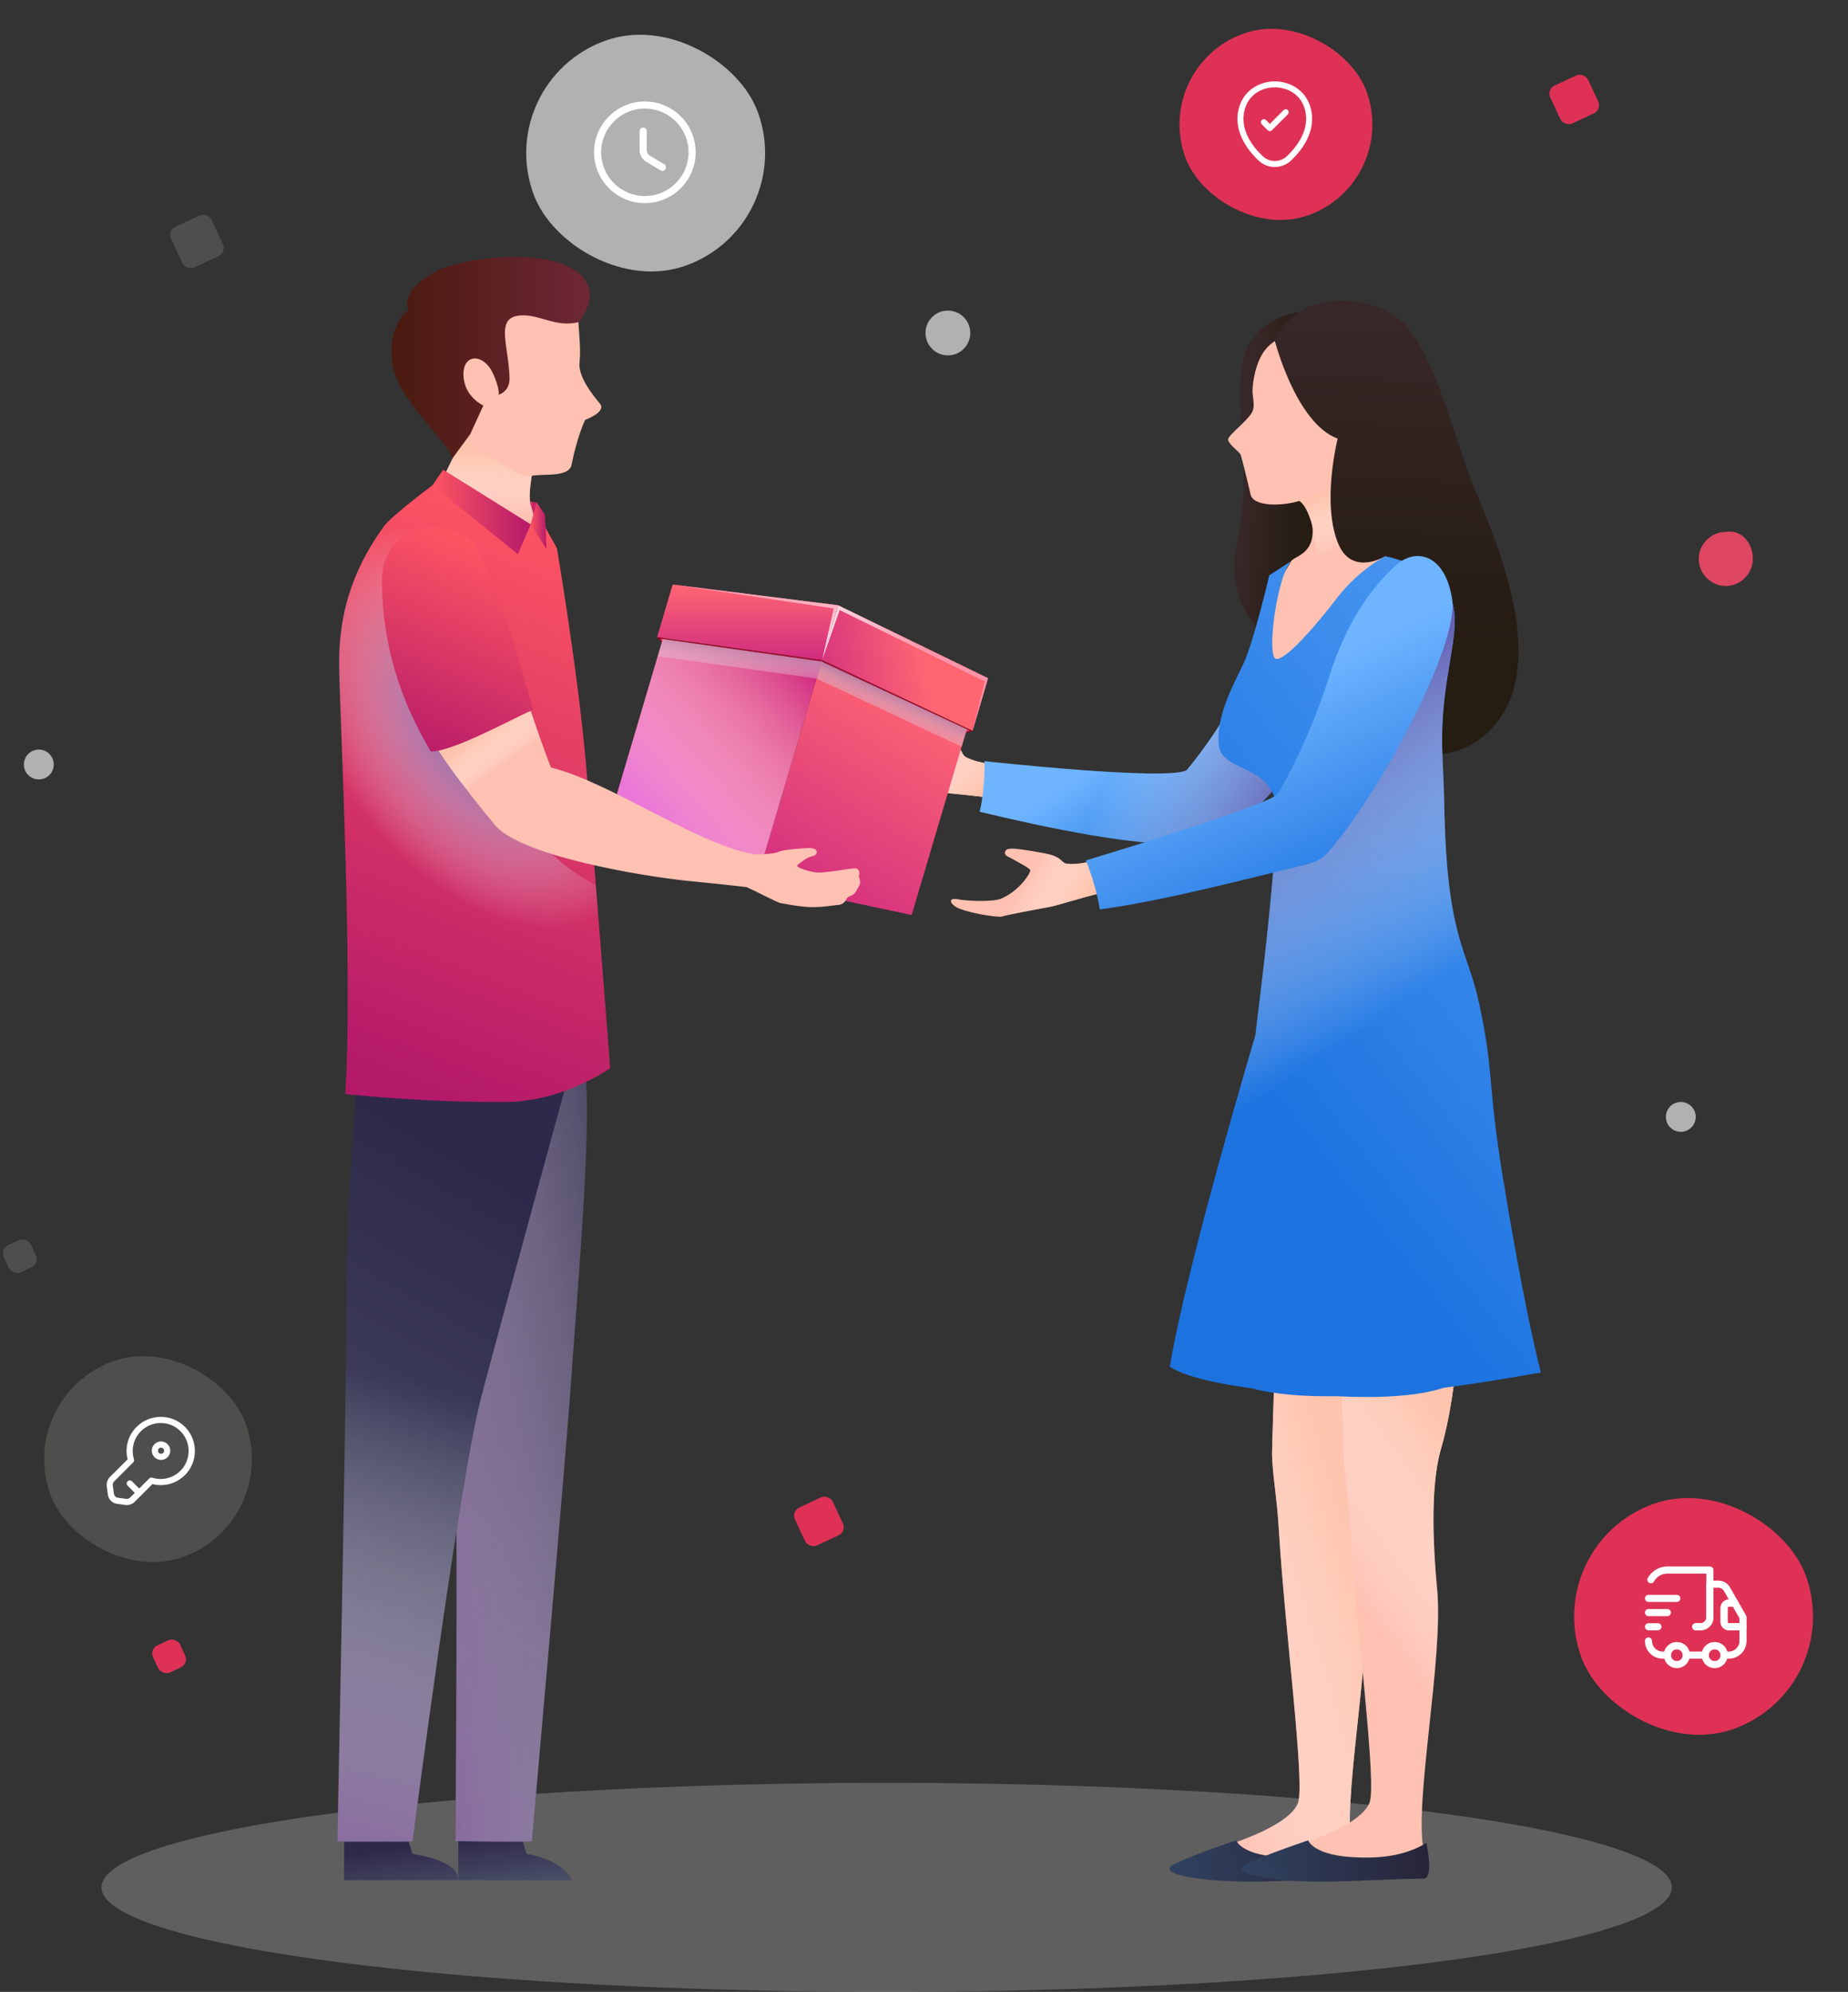 <svg width="619" height="667" viewBox="0 0 619 667" fill="none" xmlns="http://www.w3.org/2000/svg">
<rect x="0" y="0" width="619" height="667" fill="#333333" stroke="none"/>
<ellipse opacity="0.35" cx="297" cy="632" rx="263" ry="35" fill="#B1B1B1"/>
<g clip-path="url(#clip0_404_12611)">
<path d="M179.746 168.235L173.484 167.434L176.549 174.375L180.412 176.778L179.746 168.235Z" fill="url(#paint0_linear_404_12611)"/>
<path d="M115.266 612.913V629.6H153.367C153.367 629.6 155.366 623.593 138.18 620.789L135.649 612.913H115.266Z" fill="url(#paint1_linear_404_12611)"/>
<path d="M153.5 612.913V629.6H191.602C191.602 629.6 189.204 623.059 176.414 620.789L173.883 612.913H153.5Z" fill="url(#paint2_linear_404_12611)"/>
<path d="M148.039 393.978C148.039 393.978 151.769 481.685 152.569 494.902C153.368 508.118 152.569 616.517 152.569 616.517C152.569 616.517 178.147 616.918 178.147 616.517C178.147 616.117 189.072 494.234 191.337 461.794C193.601 429.355 198.264 377.424 195.999 358.601C195.067 350.992 193.735 343.383 193.735 343.383L160.562 342.582L148.039 393.978Z" fill="url(#paint3_linear_404_12611)"/>
<path d="M148.039 393.978C148.039 393.978 151.769 481.685 152.569 494.902C153.368 508.118 152.569 616.517 152.569 616.517C152.569 616.517 178.147 616.918 178.147 616.517C178.147 616.117 189.072 494.234 191.337 461.794C193.601 429.355 198.264 377.424 195.999 358.601C195.067 350.992 193.735 343.383 193.735 343.383L160.562 342.582L148.039 393.978Z" fill="url(#paint4_linear_404_12611)"/>
<path d="M121.393 343.249C121.393 343.249 116.331 389.973 116.064 433.893C115.931 477.947 113 616.651 113 616.651H138.179C138.179 616.651 153.766 495.97 161.227 467.668C168.687 439.367 194.932 343.783 194.932 343.783L121.393 343.249Z" fill="url(#paint5_linear_404_12611)"/>
<path d="M121.393 343.249C121.393 343.249 116.331 389.973 116.064 433.893C115.931 477.947 113 616.651 113 616.651H138.179C138.179 616.651 153.766 495.97 161.227 467.668C168.687 439.367 194.932 343.783 194.932 343.783L121.393 343.249Z" fill="url(#paint6_linear_404_12611)"/>
<path d="M335.215 255.809C332.284 256.209 326.289 255.141 323.358 253.406C322.026 252.605 322.692 251.003 319.228 248.6C317.896 247.665 313.366 244.862 311.501 243.794C309.636 242.726 307.105 241.124 306.039 242.058C304.973 242.993 305.773 243.794 306.705 244.995C309.636 248.333 311.235 250.469 311.235 251.136C311.368 251.804 305.773 256.209 298.978 256.476C295.381 256.61 286.588 257.01 284.59 256.61C280.327 255.675 281.526 258.479 284.59 259.68C289.386 261.549 295.648 262.083 296.58 262.083C298.046 262.083 310.302 264.352 312.567 265.02C314.832 265.554 326.955 266.221 333.483 267.556C333.483 267.556 334.549 267.556 335.082 263.685C335.748 259.413 335.215 255.809 335.215 255.809Z" fill="#FEC1B2"/>
<path d="M335.215 255.809C332.284 256.209 326.289 255.141 323.358 253.406C322.026 252.605 322.692 251.003 319.228 248.6C317.896 247.665 313.366 244.862 311.501 243.794C309.636 242.726 307.105 241.124 306.039 242.058C304.973 242.993 305.773 243.794 306.705 244.995C309.636 248.333 311.235 250.469 311.235 251.136C311.368 251.804 305.773 256.209 298.978 256.476C295.381 256.61 286.588 257.01 284.59 256.61C280.327 255.675 281.526 258.479 284.59 259.68C289.386 261.549 295.648 262.083 296.58 262.083C298.046 262.083 310.302 264.352 312.567 265.02C314.832 265.554 326.955 266.221 333.483 267.556C333.483 267.556 334.549 267.556 335.082 263.685C335.748 259.413 335.215 255.809 335.215 255.809Z" fill="url(#paint7_linear_404_12611)"/>
<path d="M448.453 187.992C456.047 182.919 465.505 186.791 465.372 202.276C465.239 217.762 431.134 263.284 411.284 279.571C409.418 281.04 408.219 282.107 402.624 282.508C382.641 284.243 349.335 276.901 328.152 271.828C328.152 271.828 330.017 264.352 329.751 254.874C329.751 254.874 390.634 261.549 397.428 257.945C397.428 257.945 409.152 244.595 420.476 221.767C429.935 202.677 440.326 193.332 448.453 187.992Z" fill="url(#paint8_linear_404_12611)"/>
<path d="M448.453 187.992C456.047 182.919 465.505 186.791 465.372 202.276C465.239 217.762 431.134 263.284 411.284 279.571C409.418 281.04 408.219 282.107 402.624 282.508C382.641 284.243 349.335 276.901 328.152 271.828C328.152 271.828 330.017 264.352 329.751 254.874C329.751 254.874 390.634 261.549 397.428 257.945C397.428 257.945 409.152 244.595 420.476 221.767C429.935 202.677 440.326 193.332 448.453 187.992Z" fill="url(#paint9_linear_404_12611)"/>
<path d="M325.758 244.728L322.027 246.063L322.96 242.592L325.758 244.728Z" fill="url(#paint10_linear_404_12611)"/>
<path d="M325.09 244.595L321.227 245.796L322.292 242.459L325.09 244.595Z" fill="url(#paint11_linear_404_12611)"/>
<path d="M253.281 295.324L275.796 219.497L324.289 242.592L305.371 306.404L253.281 295.324Z" fill="url(#paint12_linear_404_12611)"/>
<path d="M273.531 227.24L275.929 218.963L324.289 242.726L322.158 250.068L273.531 227.24Z" fill="url(#paint13_linear_404_12611)"/>
<path d="M275.398 220.966L280.727 202.677L330.952 227.107L325.757 244.728L275.398 220.966Z" fill="url(#paint14_linear_404_12611)"/>
<path d="M329.887 228.175L281.26 204.279L275.398 220.966L280.727 202.677L330.952 227.107L325.757 244.728L329.887 228.175Z" fill="url(#paint15_linear_404_12611)"/>
<path d="M275.399 220.966L275.133 221.5L325.358 244.862L325.758 244.728L275.399 220.966Z" fill="url(#paint16_linear_404_12611)"/>
<path d="M220.109 213.356L222.641 216.427L223.706 213.089L220.109 213.356Z" fill="url(#paint17_linear_404_12611)"/>
<path d="M220.777 213.49L223.309 216.694L224.374 213.356L220.777 213.49Z" fill="url(#paint18_linear_404_12611)"/>
<path d="M253.283 295.324L275.798 219.497L222.509 212.289L204.523 273.163L253.283 295.324Z" fill="url(#paint19_linear_404_12611)"/>
<path d="M253.283 295.324L275.798 219.497L222.509 212.289L204.523 273.163L253.283 295.324Z" fill="url(#paint20_linear_404_12611)"/>
<path d="M273.535 227.24L275.4 220.966L222.51 212.422L220.379 219.764L273.535 227.24Z" fill="url(#paint21_linear_404_12611)"/>
<path d="M275.397 220.966L280.726 202.677L225.305 195.735L220.109 213.356L275.397 220.966Z" fill="url(#paint22_linear_404_12611)"/>
<path d="M275.397 220.966L280.726 202.677L225.305 195.735L279.26 203.745L275.397 220.966Z" fill="url(#paint23_linear_404_12611)"/>
<path d="M275.397 220.966L275.131 221.5L220.509 213.757L220.109 213.356L275.397 220.966Z" fill="url(#paint24_linear_404_12611)"/>
<path d="M457.249 532.014C455.118 509.319 455.917 494.234 458.581 485.023C470.172 445.774 473.769 363.407 473.769 363.407L430.205 360.47C430.205 360.47 426.075 482.219 426.075 486.758C426.208 493.967 427.674 500.775 428.34 511.989C430.338 545.63 437.266 597.56 434.734 603.835C431.404 612.112 409.289 618.386 409.289 618.386C409.289 618.386 405.425 629.066 441.396 627.998C449.922 627.731 452.986 620.121 452.986 620.121C449.122 604.636 459.514 555.375 457.249 532.014Z" fill="#FEC1B2"/>
<path d="M457.249 532.014C455.118 509.319 455.917 494.234 458.581 485.023C470.172 445.774 473.769 363.407 473.769 363.407L430.205 360.47C430.205 360.47 426.075 482.219 426.075 486.758C426.208 493.967 427.674 500.775 428.34 511.989C430.338 545.63 437.266 597.56 434.734 603.835C431.404 612.112 409.289 618.386 409.289 618.386C409.289 618.386 405.425 629.066 441.396 627.998C449.922 627.731 452.986 620.121 452.986 620.121C449.122 604.636 459.514 555.375 457.249 532.014Z" fill="url(#paint25_linear_404_12611)"/>
<path d="M453.653 617.051C453.653 617.051 447.392 621.723 435.401 621.99C415.951 622.524 414.086 616.25 414.086 616.25C414.086 616.25 400.097 620.922 393.436 624.126C385.576 627.864 406.226 630.668 424.344 630C442.462 629.333 451.788 629.733 455.252 629.733C458.849 629.733 453.653 617.051 453.653 617.051Z" fill="url(#paint26_linear_404_12611)"/>
<path d="M481.363 532.013C479.231 509.319 480.031 494.234 482.695 485.023C494.285 445.774 487.891 365.676 487.891 365.676L445.659 360.336C445.659 360.336 450.055 482.086 450.055 486.625C450.189 493.833 451.654 500.642 452.32 511.855C454.319 545.497 461.246 597.427 458.715 603.701C455.384 611.978 433.269 618.253 433.269 618.253C433.269 618.253 429.406 628.932 465.376 627.864C473.902 627.597 476.966 619.988 476.966 619.988C473.369 604.636 483.628 555.375 481.363 532.013Z" fill="#FEC1B2"/>
<path d="M481.363 532.013C479.231 509.319 480.031 494.234 482.695 485.023C494.285 445.774 487.891 365.676 487.891 365.676L445.659 360.336C445.659 360.336 450.055 482.086 450.055 486.625C450.189 493.833 451.654 500.642 452.32 511.855C454.319 545.497 461.246 597.427 458.715 603.701C455.384 611.978 433.269 618.253 433.269 618.253C433.269 618.253 429.406 628.932 465.376 627.864C473.902 627.597 476.966 619.988 476.966 619.988C473.369 604.636 483.628 555.375 481.363 532.013Z" fill="url(#paint27_linear_404_12611)"/>
<path d="M477.766 617.051C477.766 617.051 471.505 621.723 459.515 621.99C440.064 622.524 438.199 616.25 438.199 616.25C438.199 616.25 424.211 620.922 417.549 624.126C409.689 627.864 430.339 630.668 448.457 630C466.576 629.333 473.37 629.066 476.834 629.066C480.431 629.066 477.766 617.051 477.766 617.051Z" fill="url(#paint28_linear_404_12611)"/>
<path d="M438.063 104.156C438.063 104.156 418.08 104.556 415.948 123.38C413.683 142.203 419.678 156.62 414.083 183.32C408.487 210.019 439.395 234.449 462.31 211.488C485.091 188.526 498.413 184.788 498.413 184.788L467.505 140.734L438.063 104.156Z" fill="url(#paint29_linear_404_12611)"/>
<path d="M432.601 187.725C434.333 185.99 441.127 185.055 439.395 174.776L458.313 170.104C458.313 170.104 458.313 179.315 464.042 186.257C469.77 193.198 450.186 241.257 437.264 243.927C424.208 246.731 418.879 230.444 418.879 230.444L426.739 197.604L432.601 187.725Z" fill="#FEC1B2"/>
<path d="M435.266 167.7C439.795 171.038 441.261 183.72 441.394 190.528L469.77 195.067C469.77 195.067 466.173 177.045 462.71 163.562C459.246 150.079 461.91 144.072 461.91 144.072L435.266 167.7Z" fill="#FEC1B2"/>
<path d="M435.266 167.7C439.795 171.038 441.261 183.72 441.394 190.528L469.77 195.067C469.77 195.067 466.173 177.045 462.71 163.562C459.246 150.079 461.91 144.072 461.91 144.072L435.266 167.7Z" fill="url(#paint30_linear_404_12611)"/>
<path d="M423.409 117.639C420.478 121.777 419.678 127.785 419.545 130.455C419.412 133.258 420.744 135.928 419.145 138.465C417.547 141.001 411.951 145.406 411.418 146.875C410.886 148.343 415.015 151.147 415.548 152.215C415.948 153.283 417.946 161.426 418.879 165.564C419.812 169.703 429.27 169.569 435.399 167.7C441.527 165.831 450.453 160.225 453.917 157.955C457.38 155.686 461.91 144.071 461.91 144.071L465.507 121.377C465.507 121.377 461.244 109.229 447.255 109.763C433.267 110.43 426.872 112.833 423.409 117.639Z" fill="#FEC1B2"/>
<path d="M426.875 113.634C426.875 113.634 433.936 141.669 448.057 146.875C448.057 146.875 442.462 169.035 448.457 182.519C453.12 192.931 464.044 186.257 464.044 186.257C477.1 198.939 467.108 236.985 463.911 248.066C463.911 248.066 481.23 259.279 496.817 246.597C523.595 224.57 497.217 173.04 492.154 159.157C487.092 145.273 479.631 117.105 469.906 107.894C460.048 98.683 444.46 99.884 437.666 103.088C429.939 106.826 426.875 113.634 426.875 113.634Z" fill="url(#paint31_linear_404_12611)"/>
<path d="M369.055 287.047C366.39 288.515 360.528 289.717 357.198 289.183C355.599 288.916 355.599 287.18 351.603 286.112C350.004 285.712 344.808 284.777 342.543 284.51C340.412 284.243 337.481 283.709 336.815 284.911C336.149 286.112 337.081 286.646 338.547 287.314C342.41 289.45 344.675 290.651 345.075 291.319C345.474 291.853 341.877 297.993 335.616 300.797C332.418 302.265 323.226 301.598 321.228 301.197C316.965 300.263 318.297 303.066 321.361 304.268C326.157 306.137 334.683 307.205 335.483 306.938C336.948 306.404 349.071 304.134 351.336 303.734C353.601 303.467 365.191 299.595 371.719 298.394C371.719 298.394 372.652 297.993 371.719 294.122C370.92 290.251 369.055 287.047 369.055 287.047Z" fill="#FEC1B2"/>
<path d="M369.055 287.047C366.39 288.515 360.528 289.717 357.198 289.183C355.599 288.916 355.599 287.18 351.603 286.112C350.004 285.712 344.808 284.777 342.543 284.51C340.412 284.243 337.481 283.709 336.815 284.911C336.149 286.112 337.081 286.646 338.547 287.314C342.41 289.45 344.675 290.651 345.075 291.319C345.474 291.853 341.877 297.993 335.616 300.797C332.418 302.265 323.226 301.598 321.228 301.197C316.965 300.263 318.297 303.066 321.361 304.268C326.157 306.137 334.683 307.205 335.483 306.938C336.948 306.404 349.071 304.134 351.336 303.734C353.601 303.467 365.191 299.595 371.719 298.394C371.719 298.394 372.652 297.993 371.719 294.122C370.92 290.251 369.055 287.047 369.055 287.047Z" fill="url(#paint32_linear_404_12611)"/>
<path d="M483.493 464.731C501.079 462.462 514.801 459.658 516.133 459.658C513.868 450.848 509.339 430.556 503.344 393.978C498.015 361.004 500.546 359.669 495.484 336.174C491.487 317.351 484.559 314.547 483.76 269.158C483.493 254.474 482.028 246.597 484.293 230.311C486.558 214.024 489.888 204.679 483.893 196.803C477.765 188.927 464.043 186.257 464.043 186.257C464.043 186.257 455.25 190.662 447.923 200.14C440.596 209.752 430.204 221.633 427.273 220.565C424.209 219.497 427.806 191.997 432.735 187.725L425.142 192.664C425.142 192.664 419.946 215.092 416.349 222.568C412.752 229.91 407.29 240.189 408.222 249.534C409.288 258.879 427.407 255.809 427.54 271.695C427.673 286.246 423.01 325.761 423.01 325.761L420.479 346.72C420.479 346.72 397.298 424.282 391.836 457.656C392.502 458.056 397.698 462.061 419.28 464.865C427.007 467.001 436.999 467.668 447.656 467.535C461.512 468.202 474.568 467.668 483.493 464.731Z" fill="url(#paint33_linear_404_12611)"/>
<path d="M503.344 393.978C498.015 361.004 500.546 359.669 495.484 336.174C491.487 317.35 484.559 314.547 483.76 269.158C483.493 254.473 482.028 246.597 484.293 230.31C486.558 214.024 489.888 204.679 483.893 196.803C482.694 195.334 481.229 193.999 479.63 192.798C470.837 218.696 460.046 243.527 440.995 264.085C436.732 268.624 432.203 272.763 427.407 276.5C426.874 293.455 423.01 325.761 423.01 325.761L420.479 346.72C420.479 346.72 397.298 424.282 391.836 457.656C392.502 458.056 397.698 462.061 419.28 464.865C427.007 467.001 436.999 467.668 447.656 467.535C461.645 468.202 474.701 467.668 483.493 464.598C501.079 462.328 514.801 459.525 516.133 459.525C513.868 450.847 509.206 430.556 503.344 393.978Z" fill="url(#paint34_linear_404_12611)"/>
<path d="M467.507 189.327C474.302 183.186 484.16 185.589 486.425 200.808C488.69 216.16 461.779 266.355 444.726 285.445C443.128 287.18 442.062 288.382 436.6 289.717C417.149 294.389 389.972 301.598 368.389 304.535C368.389 304.535 367.324 296.925 363.727 288.115C363.727 288.115 421.679 270.76 427.807 266.088C427.807 266.088 437.399 251.002 445.126 226.84C451.521 206.548 460.447 195.868 467.507 189.327Z" fill="url(#paint35_linear_404_12611)"/>
<path d="M158.694 138.865C158.694 138.865 148.835 159.424 147.103 162.628C145.371 165.698 133.514 172.373 133.514 172.373C133.514 172.373 116.329 193.866 138.31 198.138C160.159 202.41 182.541 192.131 182.541 192.131C182.541 192.131 179.476 174.108 177.878 169.436C176.279 164.897 179.61 152.882 179.21 152.749L158.694 138.865Z" fill="#FEC1B2"/>
<path d="M158.694 138.865C158.694 138.865 148.835 159.424 147.103 162.628C145.371 165.698 133.514 172.373 133.514 172.373C133.514 172.373 116.329 193.866 138.31 198.138C160.159 202.41 182.541 192.131 182.541 192.131C182.541 192.131 179.476 174.108 177.878 169.436C176.279 164.897 179.61 152.882 179.21 152.749L158.694 138.865Z" fill="url(#paint36_linear_404_12611)"/>
<path d="M128.586 176.244C131.117 172.773 144.839 162.494 144.839 162.494L148.036 160.358L177.745 175.577L179.477 170.904L186.538 183.587C186.538 183.587 193.732 225.772 196.396 257.143C198.528 282.107 204.39 357.667 204.39 357.667C204.39 357.667 188.669 369.014 168.952 369.014C140.975 369.147 115.663 366.344 115.663 366.344C118.194 326.829 114.064 245.262 113.665 223.903C113.132 202.41 120.326 187.725 128.586 176.244Z" fill="url(#paint37_linear_404_12611)"/>
<path d="M197.329 295.19C169.885 279.705 156.696 243.66 148.17 215.225C143.64 200.007 140.176 184.388 137.778 168.635C137.778 168.502 137.778 168.235 137.645 168.101C133.915 171.038 129.785 174.509 128.586 176.244C120.326 187.725 113.132 202.41 113.532 223.903C114.064 245.262 118.194 326.962 115.53 366.344C115.53 366.344 140.842 369.014 168.819 369.014C188.403 369.014 204.39 357.667 204.39 357.667C204.39 357.667 201.858 325.627 199.594 296.525C198.928 296.125 198.128 295.724 197.329 295.19Z" fill="url(#paint38_radial_404_12611)"/>
<path d="M287.658 293.455C287.658 293.455 288.457 291.052 286.592 290.785C284.86 290.651 276.334 292.52 273.27 292.12C270.206 291.719 266.742 290.384 267.008 289.85C267.275 289.316 270.472 287.047 271.804 286.78C273.137 286.513 273.936 285.845 273.403 284.777C272.87 283.709 270.339 283.976 268.474 284.11C266.609 284.243 261.813 284.644 260.614 285.311C259.415 285.845 255.684 286.112 253.153 286.112C234.502 283.442 204.66 261.949 184.543 257.01C184.543 257.01 178.815 242.459 172.953 222.835C161.629 227.908 150.305 232.847 138.848 237.519C145.642 250.736 154.968 263.284 165.759 276.233C174.418 286.646 214.785 293.321 229.839 294.923C234.102 295.324 243.295 296.258 250.089 297.059C255.018 299.328 260.214 302.132 261.413 302.399C262.346 302.532 267.275 303.6 271.271 303.734C275.801 303.867 279.531 303.066 280.331 303.066C282.063 303.066 282.995 302.132 283.528 301.064C284.061 299.996 285.26 300.129 286.059 299.328C286.859 298.527 287.391 297.326 287.924 296.258C288.457 295.324 287.658 293.455 287.658 293.455Z" fill="#FEC1B2"/>
<path d="M167.491 277.969C174.152 271.294 180.813 264.619 187.474 257.944C186.542 257.677 185.476 257.41 184.543 257.143C184.543 257.143 178.815 242.592 172.953 222.968C161.629 228.041 150.305 232.981 138.848 237.653C145.642 250.869 154.968 263.418 165.759 276.367C166.292 276.901 166.825 277.435 167.491 277.969Z" fill="url(#paint39_linear_404_12611)"/>
<path d="M144.308 251.67C151.636 251.67 171.086 240.99 178.547 237.653C172.818 217.094 167.089 198.004 160.029 184.121C154.034 172.373 127.922 173.441 127.922 194.533C128.055 215.759 133.917 234.182 144.308 251.67Z" fill="url(#paint40_linear_404_12611)"/>
<path d="M148.437 157.288L177.746 175.577L173.483 185.589L144.84 162.494L148.437 157.288Z" fill="url(#paint41_linear_404_12611)"/>
<path d="M177.746 175.577L179.744 168.234L182.542 172.373L183.075 183.854L177.746 175.577Z" fill="url(#paint42_linear_404_12611)"/>
<path d="M193.467 103.088C193.733 110.163 194.666 116.438 194.133 121.244C193.467 125.916 198.529 132.324 200.927 135.127C203.325 137.931 195.998 140.601 195.998 140.601C195.998 140.601 193.333 146.074 191.468 155.552C190.669 159.824 182.809 158.623 178.146 159.29C173.483 159.958 169.487 155.819 161.493 151.414C153.5 147.008 146.972 136.462 146.972 136.462L142.176 110.564L167.888 95.212L193.467 103.088Z" fill="#FEC1B2"/>
<path d="M193.734 107.894C193.734 107.894 204.658 95.746 189.604 88.937C178.28 83.731 154.699 86.134 145.507 91.207C136.048 96.413 135.782 100.952 136.848 103.889C136.848 103.889 130.186 107.76 131.252 120.71C132.318 133.258 149.77 147.275 151.502 153.55L157.497 145.406L161.894 135.795C161.894 135.795 155.366 132.858 155.232 125.515C155.099 118.173 162.16 118.44 165.091 124.981C167.222 129.52 167.222 132.19 166.956 132.19C166.956 132.19 170.819 131.256 170.686 126.45C170.287 115.236 165.757 106.292 174.283 105.624C180.412 105.09 186.14 109.763 193.734 107.894Z" fill="url(#paint43_linear_404_12611)"/>
<circle cx="317.5" cy="111.5" r="7.5" fill="#B1B1B1"/>
</g>
<rect x="518" y="29.917" width="14" height="14" rx="3" transform="rotate(-25 518 29.917)" fill="#DF3156"/>
<rect x="265" y="506.072" width="14" height="14" rx="3" transform="rotate(-25 265 506.072)" fill="#DF3156"/>
<rect y="418.226" width="10" height="10" rx="3" transform="rotate(-25 0 418.226)" fill="#4E4E4C"/>
<rect x="56" y="77.227" width="15" height="15" rx="3" transform="rotate(-25 56 77.227)" fill="#4E4E4C"/>
<rect x="50" y="552.227" width="10" height="10" rx="3" transform="rotate(-25 50 552.227)" fill="#DF3156"/>
<rect x="165" y="27.362" width="80" height="80" rx="40" transform="rotate(-20 165 27.362)" fill="#B1B1B1"/>
<path d="M216.001 68.021C206.612 68.021 198.98 60.389 198.98 51C198.98 41.611 206.612 33.979 216.001 33.979C225.39 33.979 233.022 41.611 233.022 51C233.022 60.389 225.39 68.021 216.001 68.021ZM216.001 36.354C207.926 36.354 201.355 42.925 201.355 51C201.355 59.075 207.926 65.646 216.001 65.646C224.076 65.646 230.647 59.075 230.647 51C230.647 42.925 224.076 36.354 216.001 36.354Z" fill="white"/>
<path d="M221.874 57.222C221.668 57.222 221.462 57.175 221.272 57.048L216.364 54.119C215.145 53.391 214.242 51.791 214.242 50.382V43.891C214.242 43.242 214.781 42.703 215.43 42.703C216.079 42.703 216.617 43.242 216.617 43.891V50.382C216.617 50.952 217.092 51.791 217.583 52.077L222.491 55.006C223.061 55.338 223.236 56.066 222.903 56.636C222.666 57.017 222.27 57.222 221.874 57.222Z" fill="white"/>
<rect x="386" y="22.362" width="64.584" height="64.584" rx="32.292" transform="rotate(-20 386 22.362)" fill="#DF3156"/>
<path d="M426.998 55.927C425.025 55.927 423.038 55.181 421.492 53.701C417.558 49.914 413.212 43.874 414.852 36.687C416.332 30.167 422.025 27.247 426.998 27.247C426.998 27.247 426.998 27.247 427.012 27.247C431.985 27.247 437.678 30.167 439.158 36.701C440.785 43.887 436.438 49.914 432.505 53.701C430.958 55.181 428.972 55.927 426.998 55.927ZM426.998 29.247C423.118 29.247 418.132 31.314 416.812 37.127C415.372 43.407 419.318 48.821 422.892 52.247C425.198 54.474 428.812 54.474 431.118 52.247C434.678 48.821 438.625 43.407 437.212 37.127C435.878 31.314 430.878 29.247 426.998 29.247Z" fill="white"/>
<path d="M425.333 43.914C425.079 43.914 424.826 43.821 424.626 43.621L422.626 41.621C422.239 41.234 422.239 40.594 422.626 40.207C423.013 39.821 423.653 39.821 424.039 40.207L425.333 41.501L429.959 36.874C430.346 36.487 430.986 36.487 431.373 36.874C431.759 37.261 431.759 37.901 431.373 38.287L426.039 43.621C425.839 43.821 425.586 43.914 425.333 43.914Z" fill="white"/>
<circle cx="13" cy="256" r="5" fill="#B1B1B1"/>
<circle cx="563" cy="374" r="5" fill="#B1B1B1"/>
<rect x="516" y="517.362" width="80" height="80" rx="40" transform="rotate(-20 516 517.362)" fill="#DF3156"/>
<path d="M569.584 545.918H568.001C567.352 545.918 566.813 545.38 566.813 544.731C566.813 544.082 567.352 543.543 568.001 543.543H569.584C570.677 543.543 571.563 542.657 571.563 541.564V526.918H558.501C556.632 526.918 554.922 527.932 554.004 529.562C553.687 530.132 552.959 530.338 552.389 530.022C551.819 529.705 551.613 528.977 551.93 528.407C553.26 526.032 555.777 524.543 558.501 524.543H572.751C573.4 524.543 573.938 525.082 573.938 525.731V541.564C573.938 543.971 571.991 545.918 569.584 545.918Z" fill="white"/>
<path d="M579.085 555.418H577.501C576.852 555.418 576.314 554.88 576.314 554.231C576.314 553.138 575.427 552.252 574.335 552.252C573.242 552.252 572.355 553.138 572.355 554.231C572.355 554.88 571.817 555.418 571.168 555.418H564.835C564.185 555.418 563.647 554.88 563.647 554.231C563.647 553.138 562.76 552.252 561.668 552.252C560.575 552.252 559.689 553.138 559.689 554.231C559.689 554.88 559.15 555.418 558.501 555.418H556.918C553.64 555.418 550.98 552.758 550.98 549.481C550.98 548.832 551.519 548.293 552.168 548.293C552.817 548.293 553.355 548.832 553.355 549.481C553.355 551.444 554.955 553.043 556.918 553.043H557.472C557.995 551.222 559.673 549.877 561.668 549.877C563.663 549.877 565.341 551.222 565.864 553.043H570.155C570.677 551.222 572.355 549.877 574.35 549.877C576.345 549.877 578.024 551.222 578.546 553.043H579.085C581.048 553.043 582.647 551.444 582.647 549.481V545.918H579.085C577.565 545.918 576.314 544.667 576.314 543.147V538.397C576.314 536.877 577.549 535.627 579.085 535.627L577.39 532.666C577.042 532.048 576.377 531.668 575.665 531.668H573.939V541.564C573.939 543.971 571.991 545.918 569.585 545.918H568.001C567.352 545.918 566.814 545.38 566.814 544.731C566.814 544.082 567.352 543.543 568.001 543.543H569.585C570.677 543.543 571.564 542.657 571.564 541.564V530.481C571.564 529.832 572.102 529.293 572.751 529.293H575.665C577.232 529.293 578.673 530.132 579.449 531.494L582.156 536.228C582.362 536.592 582.362 537.052 582.156 537.416C581.95 537.78 581.555 538.002 581.127 538.002H579.085C578.863 538.002 578.689 538.176 578.689 538.397V543.147C578.689 543.369 578.863 543.543 579.085 543.543H583.835C584.484 543.543 585.022 544.082 585.022 544.731V549.481C585.022 552.758 582.362 555.418 579.085 555.418Z" fill="white"/>
<path d="M561.667 558.585C559.26 558.585 557.312 556.637 557.312 554.231C557.312 551.824 559.26 549.876 561.667 549.876C564.073 549.876 566.021 551.824 566.021 554.231C566.021 556.637 564.073 558.585 561.667 558.585ZM561.667 552.251C560.574 552.251 559.687 553.138 559.687 554.231C559.687 555.323 560.574 556.21 561.667 556.21C562.759 556.21 563.646 555.323 563.646 554.231C563.646 553.138 562.759 552.251 561.667 552.251Z" fill="white"/>
<path d="M574.335 558.585C571.928 558.585 569.98 556.637 569.98 554.231C569.98 551.824 571.928 549.876 574.335 549.876C576.741 549.876 578.689 551.824 578.689 554.231C578.689 556.637 576.741 558.585 574.335 558.585ZM574.335 552.251C573.242 552.251 572.355 553.138 572.355 554.231C572.355 555.323 573.242 556.21 574.335 556.21C575.427 556.21 576.314 555.323 576.314 554.231C576.314 553.138 575.427 552.251 574.335 552.251Z" fill="white"/>
<path d="M583.833 545.918H579.083C577.563 545.918 576.312 544.667 576.312 543.147V538.397C576.312 536.877 577.563 535.626 579.083 535.626H581.126C581.553 535.626 581.949 535.848 582.155 536.228L584.863 540.978C584.958 541.152 585.021 541.358 585.021 541.564V544.731C585.021 545.38 584.482 545.918 583.833 545.918ZM579.083 538.001C578.862 538.001 578.687 538.176 578.687 538.397V543.147C578.687 543.369 578.862 543.543 579.083 543.543H582.646V541.881L580.429 538.001H579.083Z" fill="white"/>
<path d="M561.668 536.418H552.168C551.519 536.418 550.98 535.88 550.98 535.231C550.98 534.582 551.519 534.043 552.168 534.043H561.668C562.317 534.043 562.855 534.582 562.855 535.231C562.855 535.88 562.317 536.418 561.668 536.418Z" fill="white"/>
<path d="M558.501 541.168H552.168C551.519 541.168 550.98 540.63 550.98 539.981C550.98 539.332 551.519 538.793 552.168 538.793H558.501C559.15 538.793 559.689 539.332 559.689 539.981C559.689 540.63 559.15 541.168 558.501 541.168Z" fill="white"/>
<path d="M555.335 545.918H552.168C551.519 545.918 550.98 545.38 550.98 544.731C550.98 544.082 551.519 543.543 552.168 543.543H555.335C555.984 543.543 556.522 544.082 556.522 544.731C556.522 545.38 555.984 545.918 555.335 545.918Z" fill="white"/>
<rect x="5" y="467.798" width="69.58" height="69.58" rx="34.79" transform="rotate(-20 5 467.798)" fill="#4E4E4C"/>
<path d="M42.496 503.99C42.359 503.99 42.208 503.976 42.084 503.963L39.1 503.55C37.67 503.358 36.378 502.079 36.158 500.621L35.745 497.61C35.608 496.648 36.02 495.396 36.708 494.695L42.744 488.659C41.768 484.754 42.895 480.629 45.769 477.783C50.224 473.341 57.47 473.328 61.939 477.783C64.098 479.941 65.28 482.815 65.28 485.868C65.28 488.92 64.098 491.794 61.939 493.953C59.051 496.813 54.94 497.94 51.063 496.95L45.013 502.986C44.435 503.591 43.404 503.99 42.496 503.99ZM53.84 476.504C51.434 476.504 49.041 477.411 47.213 479.24C44.738 481.701 43.844 485.304 44.875 488.659C44.985 489.03 44.889 489.415 44.614 489.69L38.151 496.153C37.918 496.386 37.725 496.991 37.766 497.308L38.179 500.319C38.261 500.841 38.825 501.433 39.348 501.501L42.345 501.914C42.675 501.969 43.28 501.776 43.514 501.543L50.004 495.066C50.279 494.791 50.678 494.709 51.035 494.819C54.349 495.864 57.965 494.97 60.44 492.495C62.2 490.735 63.176 488.37 63.176 485.868C63.176 483.351 62.2 481 60.44 479.24C58.653 477.425 56.246 476.504 53.84 476.504Z" fill="white"/>
<path d="M46.636 500.952C46.374 500.952 46.113 500.855 45.907 500.649L42.744 497.487C42.346 497.088 42.346 496.428 42.744 496.029C43.143 495.63 43.803 495.63 44.202 496.029L47.364 499.192C47.763 499.59 47.763 500.25 47.364 500.649C47.158 500.855 46.897 500.952 46.636 500.952Z" fill="white"/>
<path d="M53.938 488.865C52.233 488.865 50.844 487.476 50.844 485.771C50.844 484.066 52.233 482.678 53.938 482.678C55.642 482.678 57.031 484.066 57.031 485.771C57.031 487.476 55.642 488.865 53.938 488.865ZM53.938 484.74C53.374 484.74 52.906 485.208 52.906 485.771C52.906 486.335 53.374 486.803 53.938 486.803C54.501 486.803 54.969 486.335 54.969 485.771C54.969 485.208 54.501 484.74 53.938 484.74Z" fill="white"/>
<path d="M587.12 187.167C587.12 192.11 583.002 196.229 578.06 196.229C573.118 196.229 569 192.11 569 187.167C569 182.224 573.118 178.105 578.06 178.105C583.002 177.281 587.12 181.401 587.12 187.167Z" fill="#DF4661"/>
<defs>
<linearGradient id="paint0_linear_404_12611" x1="173.463" y1="172.093" x2="180.465" y2="172.093" gradientUnits="userSpaceOnUse">
<stop stop-color="#FD5462"/>
<stop offset="1" stop-color="#B51A69"/>
</linearGradient>
<linearGradient id="paint1_linear_404_12611" x1="133.096" y1="618.671" x2="135.1" y2="635.074" gradientUnits="userSpaceOnUse">
<stop stop-color="#2E294A"/>
<stop offset="1" stop-color="#484D66"/>
</linearGradient>
<linearGradient id="paint2_linear_404_12611" x1="170.699" y1="614.076" x2="172.703" y2="630.479" gradientUnits="userSpaceOnUse">
<stop stop-color="#2E294A"/>
<stop offset="1" stop-color="#484D66"/>
</linearGradient>
<linearGradient id="paint3_linear_404_12611" x1="103.624" y1="593.653" x2="168.504" y2="481.509" gradientUnits="userSpaceOnUse">
<stop stop-color="#484D66"/>
<stop offset="1" stop-color="#2E294A"/>
</linearGradient>
<linearGradient id="paint4_linear_404_12611" x1="113.341" y1="491.467" x2="247.32" y2="463.277" gradientUnits="userSpaceOnUse">
<stop stop-color="#845F9A"/>
<stop offset="0.968" stop-color="white" stop-opacity="0"/>
</linearGradient>
<linearGradient id="paint5_linear_404_12611" x1="93.353" y1="543.249" x2="175.872" y2="400.615" gradientUnits="userSpaceOnUse">
<stop stop-color="#484D66"/>
<stop offset="1" stop-color="#2E294A"/>
</linearGradient>
<linearGradient id="paint6_linear_404_12611" x1="87.872" y1="631.949" x2="136.466" y2="456.562" gradientUnits="userSpaceOnUse">
<stop stop-color="#845F9A"/>
<stop offset="0.968" stop-color="white" stop-opacity="0"/>
</linearGradient>
<linearGradient id="paint7_linear_404_12611" x1="308.583" y1="256.592" x2="320.096" y2="271.288" gradientUnits="userSpaceOnUse">
<stop stop-color="white" stop-opacity="0"/>
<stop offset="0.102" stop-color="#FFF8F6" stop-opacity="0.102"/>
<stop offset="0.705" stop-color="#FED3C1" stop-opacity="0.705"/>
<stop offset="1" stop-color="#FEC4AD"/>
</linearGradient>
<linearGradient id="paint8_linear_404_12611" x1="422.526" y1="272.216" x2="398.287" y2="235.704" gradientUnits="userSpaceOnUse">
<stop stop-color="#1C73E0"/>
<stop offset="1" stop-color="#6EB4FF"/>
</linearGradient>
<linearGradient id="paint9_linear_404_12611" x1="440.487" y1="251.72" x2="385.721" y2="225.76" gradientUnits="userSpaceOnUse">
<stop stop-color="#635FB2"/>
<stop offset="0.968" stop-color="white" stop-opacity="0"/>
</linearGradient>
<linearGradient id="paint10_linear_404_12611" x1="319.791" y1="251.275" x2="324.664" y2="243.244" gradientUnits="userSpaceOnUse">
<stop stop-color="#B01D6E"/>
<stop offset="1" stop-color="#8C0005"/>
</linearGradient>
<linearGradient id="paint11_linear_404_12611" x1="321.275" y1="245.79" x2="323.917" y2="243.291" gradientUnits="userSpaceOnUse">
<stop stop-color="#FF6672"/>
<stop offset="1" stop-color="#D12C80"/>
</linearGradient>
<linearGradient id="paint12_linear_404_12611" x1="330.199" y1="246.174" x2="286.768" y2="316.053" gradientUnits="userSpaceOnUse">
<stop stop-color="#FF6672"/>
<stop offset="1" stop-color="#D12C80"/>
</linearGradient>
<linearGradient id="paint13_linear_404_12611" x1="300.174" y1="231.906" x2="295.161" y2="243.209" gradientUnits="userSpaceOnUse">
<stop stop-color="#B4779E"/>
<stop offset="1" stop-color="white" stop-opacity="0"/>
</linearGradient>
<linearGradient id="paint14_linear_404_12611" x1="310.236" y1="222.281" x2="270.119" y2="230.462" gradientUnits="userSpaceOnUse">
<stop stop-color="#FF6672"/>
<stop offset="1" stop-color="#D12C80"/>
</linearGradient>
<linearGradient id="paint15_linear_404_12611" x1="310.236" y1="222.281" x2="270.119" y2="230.462" gradientUnits="userSpaceOnUse">
<stop stop-color="#F995AB"/>
<stop offset="1" stop-color="white"/>
</linearGradient>
<linearGradient id="paint16_linear_404_12611" x1="295.165" y1="241.785" x2="302.774" y2="229.246" gradientUnits="userSpaceOnUse">
<stop stop-color="#B01D6E"/>
<stop offset="1" stop-color="#8C0005"/>
</linearGradient>
<linearGradient id="paint17_linear_404_12611" x1="221.603" y1="222.057" x2="221.913" y2="212.664" gradientUnits="userSpaceOnUse">
<stop stop-color="#B01D6E"/>
<stop offset="1" stop-color="#8C0005"/>
</linearGradient>
<linearGradient id="paint18_linear_404_12611" x1="223.347" y1="216.65" x2="222.498" y2="213.11" gradientUnits="userSpaceOnUse">
<stop stop-color="#FF6672"/>
<stop offset="1" stop-color="#D12C80"/>
</linearGradient>
<linearGradient id="paint19_linear_404_12611" x1="217.229" y1="272.226" x2="270.949" y2="224.514" gradientUnits="userSpaceOnUse">
<stop stop-color="#FF6672"/>
<stop offset="1" stop-color="#D12C80"/>
</linearGradient>
<linearGradient id="paint20_linear_404_12611" x1="217.229" y1="272.226" x2="270.949" y2="224.514" gradientUnits="userSpaceOnUse">
<stop stop-color="#EA77D8"/>
<stop offset="1" stop-color="white" stop-opacity="0"/>
</linearGradient>
<linearGradient id="paint21_linear_404_12611" x1="248.623" y1="215.105" x2="246.637" y2="228.388" gradientUnits="userSpaceOnUse">
<stop stop-color="#B4779E"/>
<stop offset="1" stop-color="white" stop-opacity="0"/>
</linearGradient>
<linearGradient id="paint22_linear_404_12611" x1="242.898" y1="195.758" x2="242.869" y2="220.896" gradientUnits="userSpaceOnUse">
<stop stop-color="#FF6672"/>
<stop offset="1" stop-color="#D12C80"/>
</linearGradient>
<linearGradient id="paint23_linear_404_12611" x1="250.938" y1="195.768" x2="250.908" y2="220.905" gradientUnits="userSpaceOnUse">
<stop stop-color="#F995AB"/>
<stop offset="1" stop-color="white"/>
</linearGradient>
<linearGradient id="paint24_linear_404_12611" x1="247.406" y1="227.568" x2="247.889" y2="212.91" gradientUnits="userSpaceOnUse">
<stop stop-color="#B01D6E"/>
<stop offset="1" stop-color="#8C0005"/>
</linearGradient>
<linearGradient id="paint25_linear_404_12611" x1="380.307" y1="510.908" x2="447.624" y2="490.976" gradientUnits="userSpaceOnUse">
<stop stop-color="white" stop-opacity="0"/>
<stop offset="0.102" stop-color="#FFF8F6" stop-opacity="0.102"/>
<stop offset="0.705" stop-color="#FED3C1" stop-opacity="0.705"/>
<stop offset="1" stop-color="#FEC4AD"/>
</linearGradient>
<linearGradient id="paint26_linear_404_12611" x1="455.338" y1="619.679" x2="392.303" y2="629.555" gradientUnits="userSpaceOnUse">
<stop stop-color="#272438"/>
<stop offset="1" stop-color="#304260"/>
</linearGradient>
<linearGradient id="paint27_linear_404_12611" x1="435.207" y1="510.586" x2="484.21" y2="474.879" gradientUnits="userSpaceOnUse">
<stop stop-color="white" stop-opacity="0"/>
<stop offset="0.102" stop-color="#FFF8F6" stop-opacity="0.102"/>
<stop offset="0.705" stop-color="#FED3C1" stop-opacity="0.705"/>
<stop offset="1" stop-color="#FEC4AD"/>
</linearGradient>
<linearGradient id="paint28_linear_404_12611" x1="478.221" y1="619.366" x2="416.397" y2="629.052" gradientUnits="userSpaceOnUse">
<stop stop-color="#272438"/>
<stop offset="1" stop-color="#304260"/>
</linearGradient>
<linearGradient id="paint29_linear_404_12611" x1="436.798" y1="162.134" x2="416.929" y2="160.728" gradientUnits="userSpaceOnUse">
<stop stop-color="#251C12"/>
<stop offset="1" stop-color="#382728"/>
</linearGradient>
<linearGradient id="paint30_linear_404_12611" x1="457.744" y1="178.897" x2="449.181" y2="162.6" gradientUnits="userSpaceOnUse">
<stop stop-color="white" stop-opacity="0"/>
<stop offset="0.102" stop-color="#FFF8F6" stop-opacity="0.102"/>
<stop offset="0.705" stop-color="#FED3C1" stop-opacity="0.705"/>
<stop offset="1" stop-color="#FEC4AD"/>
</linearGradient>
<linearGradient id="paint31_linear_404_12611" x1="465.516" y1="214.778" x2="470.555" y2="107.436" gradientUnits="userSpaceOnUse">
<stop stop-color="#251C12"/>
<stop offset="1" stop-color="#382728"/>
</linearGradient>
<linearGradient id="paint32_linear_404_12611" x1="343.485" y1="294.683" x2="361.199" y2="305.091" gradientUnits="userSpaceOnUse">
<stop stop-color="white" stop-opacity="0"/>
<stop offset="0.102" stop-color="#FFF8F6" stop-opacity="0.102"/>
<stop offset="0.705" stop-color="#FED3C1" stop-opacity="0.705"/>
<stop offset="1" stop-color="#FEC4AD"/>
</linearGradient>
<linearGradient id="paint33_linear_404_12611" x1="417.913" y1="367.412" x2="651.771" y2="184.974" gradientUnits="userSpaceOnUse">
<stop stop-color="#1C73E0"/>
<stop offset="1" stop-color="#6EB4FF"/>
</linearGradient>
<linearGradient id="paint34_linear_404_12611" x1="397.865" y1="267.637" x2="453.768" y2="350.713" gradientUnits="userSpaceOnUse">
<stop stop-color="#635FB2"/>
<stop offset="0.968" stop-color="white" stop-opacity="0"/>
</linearGradient>
<linearGradient id="paint35_linear_404_12611" x1="452.086" y1="305.065" x2="418.784" y2="232.845" gradientUnits="userSpaceOnUse">
<stop stop-color="#1C73E0"/>
<stop offset="1" stop-color="#6EB4FF"/>
</linearGradient>
<linearGradient id="paint36_linear_404_12611" x1="155.327" y1="172.264" x2="155.967" y2="151.183" gradientUnits="userSpaceOnUse">
<stop stop-color="white" stop-opacity="0"/>
<stop offset="0.102" stop-color="#FFF8F6" stop-opacity="0.102"/>
<stop offset="0.705" stop-color="#FED3C1" stop-opacity="0.705"/>
<stop offset="1" stop-color="#FEC4AD"/>
</linearGradient>
<linearGradient id="paint37_linear_404_12611" x1="198.727" y1="180.675" x2="128.969" y2="358.759" gradientUnits="userSpaceOnUse">
<stop stop-color="#FD5462"/>
<stop offset="1" stop-color="#B51A69"/>
</linearGradient>
<radialGradient id="paint38_radial_404_12611" cx="0" cy="0" r="1" gradientUnits="userSpaceOnUse" gradientTransform="translate(159.24 243.832) rotate(53.748) scale(77.943 48.853)">
<stop stop-color="#635FB2"/>
<stop offset="0.968" stop-color="white" stop-opacity="0"/>
</radialGradient>
<linearGradient id="paint39_linear_404_12611" x1="171.966" y1="253.905" x2="164.258" y2="243.329" gradientUnits="userSpaceOnUse">
<stop stop-color="white" stop-opacity="0"/>
<stop offset="0.102" stop-color="#FFF8F6" stop-opacity="0.102"/>
<stop offset="0.705" stop-color="#FED3C1" stop-opacity="0.705"/>
<stop offset="1" stop-color="#FEC4AD"/>
</linearGradient>
<linearGradient id="paint40_linear_404_12611" x1="165.185" y1="185.738" x2="136.337" y2="253.977" gradientUnits="userSpaceOnUse">
<stop stop-color="#FD5462"/>
<stop offset="1" stop-color="#B51A69"/>
</linearGradient>
<linearGradient id="paint41_linear_404_12611" x1="144.868" y1="171.424" x2="177.811" y2="171.424" gradientUnits="userSpaceOnUse">
<stop stop-color="#FD5462"/>
<stop offset="1" stop-color="#B51A69"/>
</linearGradient>
<linearGradient id="paint42_linear_404_12611" x1="177.811" y1="176.021" x2="183.041" y2="176.021" gradientUnits="userSpaceOnUse">
<stop stop-color="#FD5462"/>
<stop offset="1" stop-color="#B51A69"/>
</linearGradient>
<linearGradient id="paint43_linear_404_12611" x1="131.166" y1="119.764" x2="197.613" y2="119.764" gradientUnits="userSpaceOnUse">
<stop stop-color="#4A1A0E"/>
<stop offset="1" stop-color="#6E2736"/>
</linearGradient>
<clipPath id="clip0_404_12611">
<rect width="403" height="544" fill="white" transform="translate(113 86)"/>
</clipPath>
</defs>
</svg>
